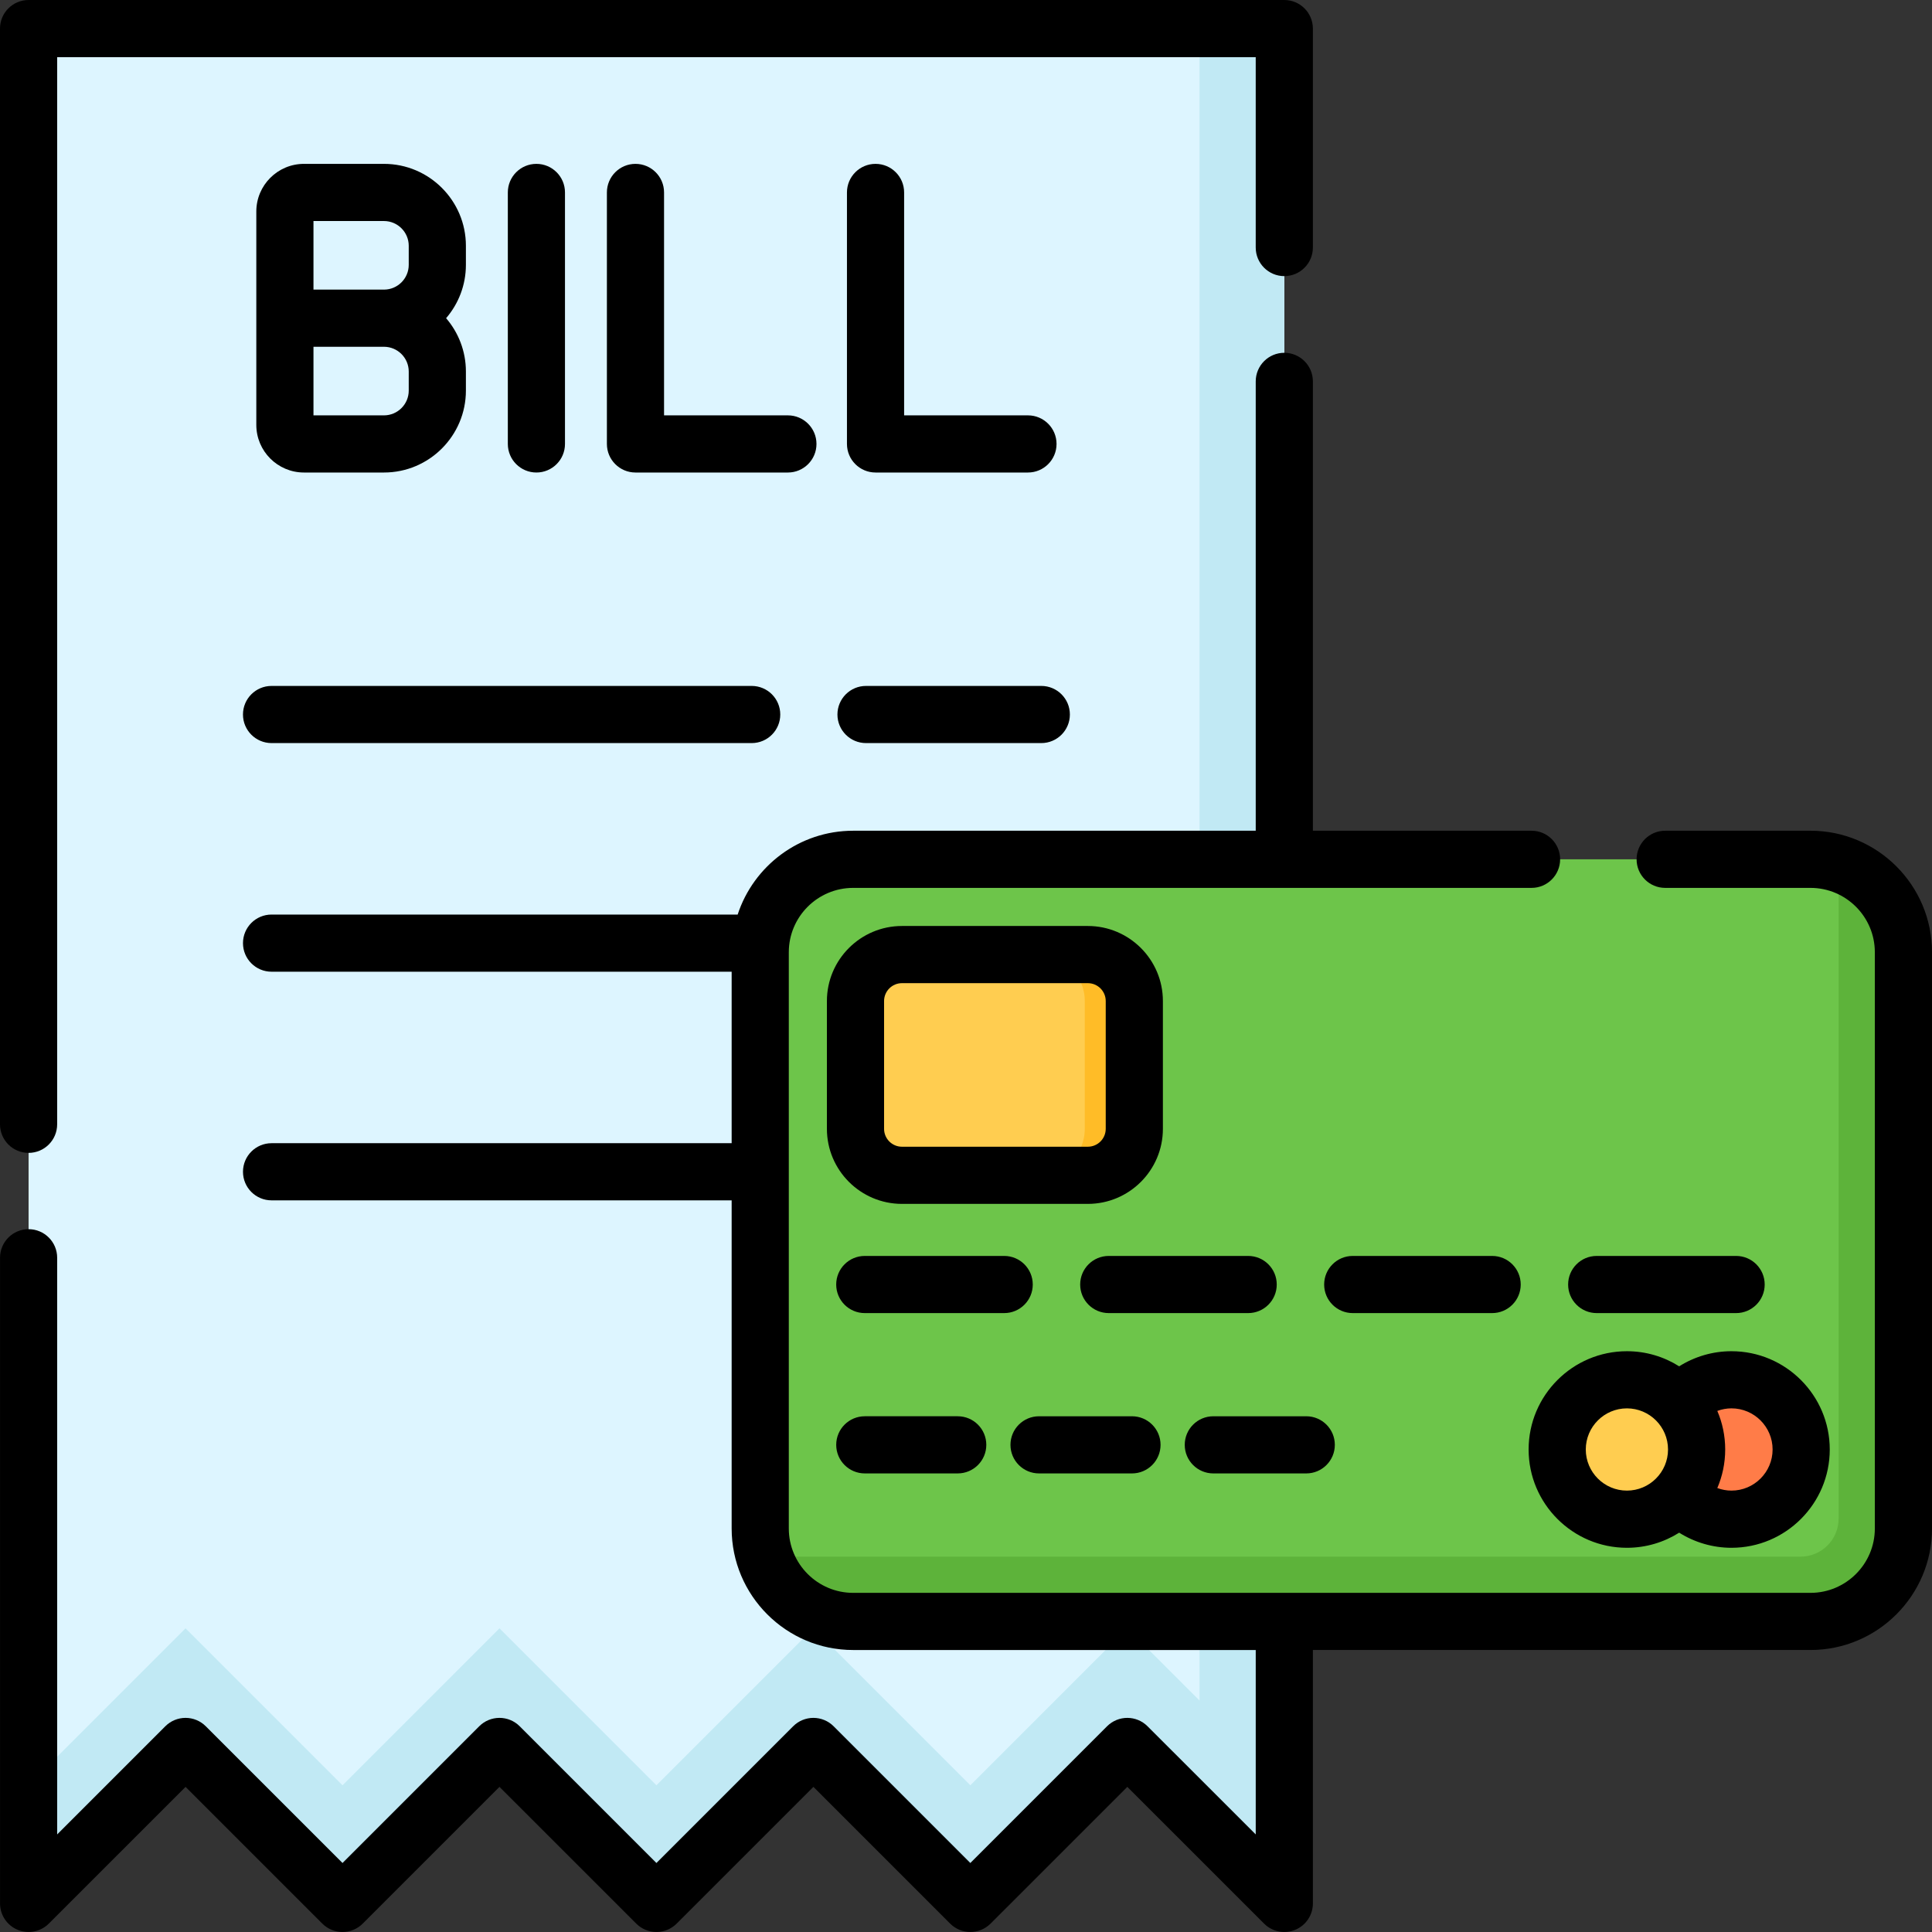 <svg height="512pt" viewBox="0 0 512.002 512" width="512pt" xmlns="http://www.w3.org/2000/svg"><rect x="0" y="0" width="512.002" height="512" fill="#333333" stroke="none"/><path d="m49.172 462.828 41.598 41.598 41.594-41.598 41.598 41.598 41.598-41.598 41.598 41.598 41.598-41.598 41.594 41.598v-496.852h-332.773v496.852zm0 0" fill="#ddf5ff"/><path d="m317.895 7.574v443.09l-19.141-19.141-41.598 41.598-41.598-41.598-41.598 41.598-41.598-41.598-41.594 41.598-41.598-41.598-41.598 41.598v31.305l41.598-41.598 41.598 41.598 41.594-41.598 41.598 41.598 41.598-41.598 41.598 41.598 41.598-41.598 41.594 41.598v-496.852zm0 0" fill="#c1e9f4"/><path d="m479.797 429.695h-253.699c-13.602 0-24.629-11.027-24.629-24.629v-152.711c0-13.602 11.027-24.629 24.629-24.629h253.699c13.602 0 24.629 11.027 24.629 24.629v152.711c0 13.605-11.027 24.629-24.629 24.629zm0 0" fill="#6dc54a"/><path d="m486.363 228.617c.578 2.094.895 4.293.895 6.57v167.242c0 5.578-4.52 10.102-10.098 10.102h-268.23c-2.273 0-4.477-.316-6.57-.895 2.879 10.414 12.414 18.062 23.738 18.062h253.699c13.602 0 24.629-11.027 24.629-24.633v-152.711c0-11.328-7.648-20.863-18.062-23.738zm0 0" fill="#5db33a"/><path d="m288.289 311.469h-49.262c-6.801 0-12.312-5.512-12.312-12.312v-33.867c0-6.805 5.512-12.316 12.312-12.316h49.262c6.805 0 12.316 5.516 12.316 12.316v33.867c0 6.801-5.512 12.312-12.316 12.312zm0 0" fill="#ffcd50"/><path d="m288.289 252.973h-13.125c6.801 0 12.312 5.512 12.312 12.312v33.867c0 6.801-5.512 12.316-12.312 12.316h13.125c6.805 0 12.316-5.516 12.316-12.316v-33.867c0-6.801-5.512-12.312-12.316-12.312zm0 0" fill="#ffbc27"/><path d="m477.332 384.129c0 10.203-8.27 18.473-18.473 18.473s-18.473-8.27-18.473-18.473 8.27-18.473 18.473-18.473 18.473 8.27 18.473 18.473zm0 0" fill="#ff7c48"/><path d="m449.621 384.129c0 10.203-8.27 18.473-18.473 18.473-10.199 0-18.473-8.27-18.473-18.473s8.273-18.473 18.473-18.473c10.203 0 18.473 8.27 18.473 18.473zm0 0" fill="#ffcd50"/><path d="m7.574 305.527c4.184 0 7.574-3.391 7.574-7.574v-282.805h317.633v50.453c0 4.18 3.391 7.574 7.574 7.574 4.18 0 7.574-3.395 7.574-7.574v-58.027c0-4.184-3.395-7.574-7.574-7.574h-332.781c-4.184 0-7.574 3.391-7.574 7.574v290.379c0 4.184 3.391 7.574 7.574 7.574zm0 0"/><path d="m123.469 65.137c0-11.973-9.738-21.711-21.711-21.711h-21.207c-6.961 0-12.625 5.664-12.625 12.621v56.555c0 6.961 5.664 12.621 12.625 12.621h21.207c11.969 0 21.711-9.738 21.711-21.711v-5.047c0-5.398-1.98-10.34-5.246-14.141 3.266-3.801 5.246-8.742 5.246-14.137zm-21.711-6.562c3.617 0 6.562 2.945 6.562 6.562v5.051c0 3.617-2.945 6.562-6.562 6.562h-18.684v-18.176zm6.562 44.938c0 3.621-2.945 6.562-6.562 6.562h-18.684v-18.176h18.684c3.617 0 6.562 2.945 6.562 6.562zm0 0"/><path d="m216.375 117.648c0-4.18-3.391-7.574-7.574-7.574h-32.82v-59.074c0-4.184-3.391-7.574-7.574-7.574s-7.574 3.391-7.574 7.574v66.648c0 4.184 3.391 7.574 7.574 7.574h40.395c4.184 0 7.574-3.391 7.574-7.574zm0 0"/><path d="m232.027 43.426c-4.18 0-7.574 3.391-7.574 7.574v66.648c0 4.184 3.395 7.574 7.574 7.574h40.395c4.184 0 7.574-3.391 7.574-7.574 0-4.18-3.391-7.574-7.574-7.574h-32.82v-59.074c0-4.184-3.391-7.574-7.574-7.574zm0 0"/><path d="m149.727 117.648v-66.648c0-4.184-3.391-7.574-7.574-7.574s-7.574 3.391-7.574 7.574v66.648c0 4.184 3.391 7.574 7.574 7.574s7.574-3.391 7.574-7.574zm0 0"/><path d="m64.391 189.352c0 4.18 3.391 7.574 7.574 7.574h127.246c4.18 0 7.57-3.395 7.57-7.574 0-4.184-3.391-7.574-7.57-7.574h-127.246c-4.184 0-7.574 3.391-7.574 7.574zm0 0"/><path d="m221.93 189.352c0 4.18 3.391 7.574 7.574 7.574h46.453c4.184 0 7.574-3.395 7.574-7.574 0-4.184-3.391-7.574-7.574-7.574h-46.453c-4.184 0-7.574 3.391-7.574 7.574zm0 0"/><path d="m479.797 220.152h-38.508c-4.184 0-7.574 3.391-7.574 7.574 0 4.18 3.391 7.574 7.574 7.574h38.508c9.402 0 17.055 7.648 17.055 17.055v152.711c0 9.406-7.652 17.059-17.055 17.059h-253.699c-9.402 0-17.055-7.652-17.055-17.059v-152.711c0-9.406 7.652-17.055 17.055-17.055h179.785c4.18 0 7.57-3.395 7.57-7.574 0-4.184-3.391-7.574-7.57-7.574h-57.953v-119.086c0-4.184-3.395-7.574-7.574-7.574-4.184 0-7.574 3.391-7.574 7.574v119.086h-106.684c-14.27 0-26.398 9.332-30.609 22.215h-123.523c-4.184 0-7.574 3.391-7.574 7.574s3.391 7.574 7.574 7.574h121.93v45.445h-121.93c-4.184 0-7.574 3.391-7.574 7.574s3.391 7.574 7.574 7.574h121.93v86.957c0 17.758 14.445 32.207 32.203 32.207h106.684v48.871l-28.68-28.668c-2.957-2.957-7.75-2.957-10.711 0l-36.242 36.242-36.238-36.242c-1.422-1.422-3.348-2.219-5.355-2.219-2.008 0-3.938.797-5.355 2.219l-36.242 36.242-36.238-36.242c-1.422-1.422-3.348-2.219-5.359-2.219-2.008 0-3.934.797-5.355 2.219l-36.238 36.242-36.242-36.242c-1.422-1.422-3.348-2.219-5.355-2.219-2.008 0-3.934.797-5.355 2.219l-28.668 28.668v-152.824c0-4.184-3.391-7.574-7.574-7.574-4.184 0-7.57 3.391-7.57 7.574v171.105c0 3.066 1.844 5.828 4.676 7 .938.387 1.922.574 2.895.574 1.973 0 3.91-.77 5.359-2.219l36.242-36.238 36.238 36.238c1.422 1.422 3.348 2.219 5.355 2.219 2.012 0 3.938-.797 5.355-2.219l36.242-36.238 36.242 36.238c1.418 1.422 3.344 2.219 5.355 2.219 2.008 0 3.934-.797 5.355-2.219l36.242-36.238 36.238 36.238c1.422 1.422 3.348 2.219 5.355 2.219 2.008 0 3.938-.797 5.355-2.219l36.242-36.238 36.25 36.242c2.164 2.164 5.426 2.812 8.254 1.641 2.832-1.172 4.676-3.934 4.676-6.996v-67.16h131.867c17.758 0 32.207-14.445 32.207-32.203v-152.711c-.004-17.758-14.449-32.203-32.207-32.203zm0 0"/><path d="m239.031 319.043h49.258c10.969 0 19.891-8.922 19.891-19.891v-33.867c0-10.965-8.922-19.887-19.891-19.887h-49.258c-10.969 0-19.891 8.922-19.891 19.887v33.867c0 10.969 8.922 19.891 19.891 19.891zm-4.742-53.758c0-2.613 2.125-4.738 4.742-4.738h49.258c2.617 0 4.742 2.125 4.742 4.738v33.867c0 2.617-2.125 4.742-4.742 4.742h-49.258c-2.617 0-4.742-2.125-4.742-4.742zm0 0"/><path d="m445 362.09c-4.016-2.535-8.762-4.004-13.852-4.004-14.363 0-26.047 11.684-26.047 26.047 0 14.359 11.684 26.047 26.047 26.047 5.09 0 9.836-1.473 13.852-4.004 4.113 2.582 8.906 4.004 13.859 4.004 14.363 0 26.047-11.688 26.047-26.047 0-14.363-11.684-26.047-26.047-26.047-4.953-.004-9.746 1.418-13.859 4.004zm-24.75 22.039c0-6.008 4.891-10.898 10.898-10.898 6.012 0 10.898 4.891 10.898 10.898 0 6.012-4.887 10.898-10.898 10.898-6.008 0-10.898-4.887-10.898-10.898zm49.508 0c0 6.012-4.891 10.898-10.898 10.898-1.297 0-2.562-.242-3.754-.68 1.344-3.141 2.09-6.594 2.09-10.219s-.746-7.078-2.09-10.219c1.191-.438 2.457-.68 3.754-.68 6.008 0 10.898 4.891 10.898 10.898zm0 0"/><path d="m273.695 340.41c0-4.184-3.391-7.574-7.574-7.574h-36.945c-4.184 0-7.574 3.391-7.574 7.574s3.391 7.574 7.574 7.574h36.945c4.188 0 7.574-3.391 7.574-7.574zm0 0"/><path d="m229.18 375.324c-4.184 0-7.574 3.391-7.574 7.574 0 4.184 3.391 7.574 7.574 7.574h24.629c4.184 0 7.574-3.391 7.574-7.574 0-4.184-3.391-7.574-7.574-7.574zm0 0"/><path d="m275.359 390.473h24.629c4.184 0 7.574-3.391 7.574-7.574 0-4.184-3.391-7.574-7.574-7.574h-24.629c-4.184 0-7.574 3.391-7.574 7.574 0 4.184 3.391 7.574 7.574 7.574zm0 0"/><path d="m321.543 390.473h24.633c4.18 0 7.57-3.391 7.57-7.574 0-4.184-3.391-7.574-7.57-7.574h-24.633c-4.184 0-7.574 3.391-7.574 7.574 0 4.184 3.391 7.574 7.574 7.574zm0 0"/><path d="m338.352 340.41c0-4.184-3.391-7.574-7.574-7.574h-36.945c-4.184 0-7.574 3.391-7.574 7.574s3.391 7.574 7.574 7.574h36.945c4.188 0 7.574-3.391 7.574-7.574zm0 0"/><path d="m395.434 347.984c4.184 0 7.574-3.391 7.574-7.574s-3.391-7.574-7.574-7.574h-36.945c-4.184 0-7.574 3.391-7.574 7.574s3.391 7.574 7.574 7.574zm0 0"/><path d="m423.145 347.984h36.945c4.184 0 7.574-3.391 7.574-7.574s-3.391-7.574-7.574-7.574h-36.945c-4.184 0-7.574 3.391-7.574 7.574s3.391 7.574 7.574 7.574zm0 0"/></svg>